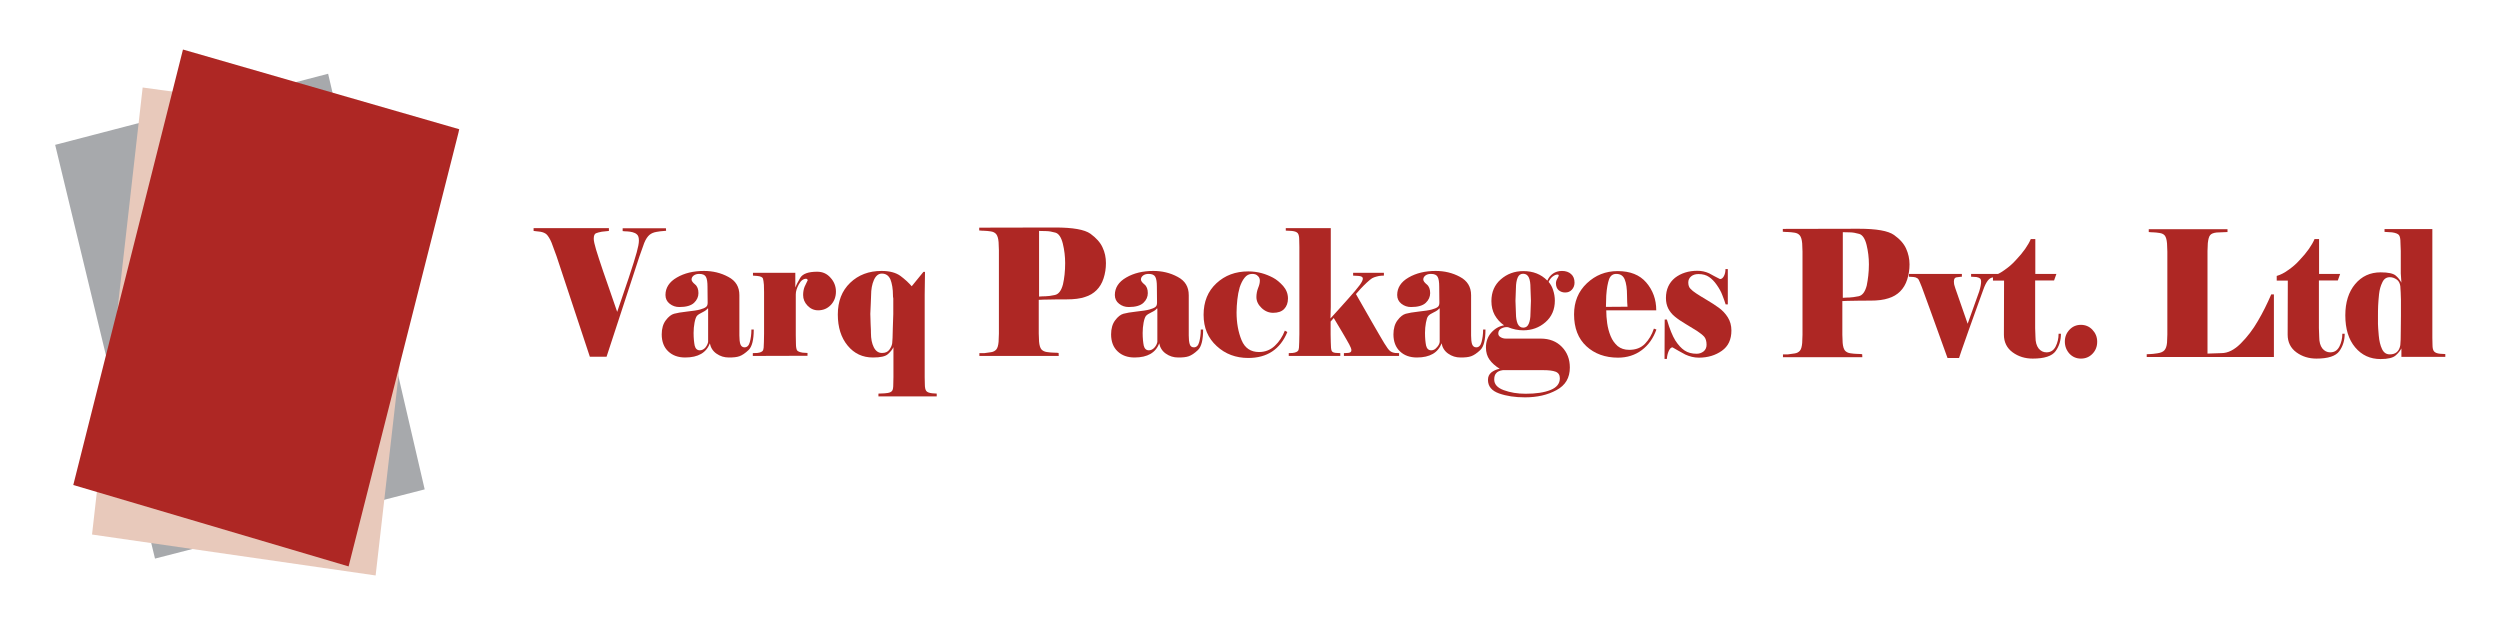 <svg xmlns="http://www.w3.org/2000/svg" xmlns:xlink="http://www.w3.org/1999/xlink" id="Layer_1" x="0px" y="0px" viewBox="0 0 160 40" xml:space="preserve"><g>	<g>		<path fill-rule="evenodd" fill="#AE2724" d="M42.63,14.77c-0.06,0.01-0.14,0.01-0.22,0.02c-0.08,0-0.21,0.02-0.39,0.05   c-0.18,0.03-0.33,0.09-0.45,0.19c-0.12,0.1-0.24,0.27-0.34,0.52l-0.31,0.87l-2.1,6.41h-1.07l-2.13-6.43l-0.32-0.87   c-0.1-0.24-0.21-0.41-0.3-0.51c-0.1-0.1-0.24-0.16-0.42-0.19l-0.43-0.05V14.6h4.82v0.18l-0.46,0.05c-0.15,0.03-0.28,0.06-0.37,0.1   c-0.09,0.04-0.14,0.15-0.14,0.35c0,0.13,0.05,0.37,0.15,0.7c0.1,0.33,0.25,0.79,0.45,1.38c0.2,0.59,0.51,1.45,0.9,2.6   c0.24-0.7,0.49-1.43,0.74-2.18c0.25-0.75,0.42-1.3,0.51-1.63c0.09-0.33,0.14-0.58,0.14-0.75c0-0.19-0.04-0.32-0.12-0.39   c-0.08-0.08-0.18-0.12-0.29-0.15c-0.11-0.03-0.22-0.04-0.33-0.05c-0.11,0-0.21-0.01-0.3-0.02v-0.18h2.77"></path>		<path fill-rule="evenodd" fill="#AE2724" d="M45.32,21.89v-2.14l-0.03-0.01c-0.06,0.09-0.18,0.17-0.34,0.25   c-0.17,0.08-0.28,0.15-0.35,0.23c-0.06,0.08-0.11,0.22-0.15,0.43c-0.04,0.21-0.06,0.43-0.06,0.66c0,0.34,0.03,0.61,0.07,0.81   c0.05,0.2,0.16,0.3,0.33,0.3c0.13,0,0.25-0.06,0.35-0.17C45.23,22.14,45.29,22.02,45.32,21.89 M47.65,22.23   c0.16,0,0.28-0.11,0.34-0.34s0.1-0.49,0.1-0.8h0.15c0,0.66-0.11,1.1-0.33,1.31s-0.42,0.34-0.59,0.4   c-0.17,0.06-0.39,0.08-0.67,0.08c-0.3,0-0.56-0.08-0.8-0.25c-0.23-0.16-0.37-0.39-0.42-0.66c-0.11,0.3-0.3,0.53-0.56,0.68   c-0.26,0.15-0.6,0.23-1.02,0.23c-0.44,0-0.81-0.13-1.08-0.39c-0.28-0.26-0.42-0.63-0.42-1.09c0-0.37,0.09-0.68,0.26-0.9   c0.17-0.23,0.35-0.37,0.53-0.42c0.18-0.05,0.46-0.1,0.83-0.14c0.37-0.04,0.65-0.08,0.83-0.13c0.18-0.05,0.3-0.1,0.38-0.16   c0.08-0.06,0.11-0.15,0.11-0.28l-0.01-1.02c0-0.29-0.03-0.5-0.1-0.63c-0.07-0.13-0.21-0.19-0.43-0.19c-0.14,0-0.25,0.03-0.35,0.1   c-0.09,0.07-0.14,0.15-0.14,0.26c0,0.08,0.07,0.19,0.22,0.31c0.15,0.12,0.22,0.31,0.22,0.56c0,0.23-0.09,0.44-0.28,0.62   c-0.19,0.18-0.51,0.27-0.94,0.27c-0.24,0-0.44-0.07-0.62-0.21c-0.18-0.14-0.27-0.33-0.27-0.56c0-0.46,0.24-0.84,0.73-1.12   c0.48-0.28,1.06-0.42,1.73-0.42c0.56,0,1.08,0.12,1.56,0.38c0.48,0.25,0.71,0.64,0.71,1.17v2.58c0,0.24,0.02,0.42,0.06,0.55   C47.43,22.16,47.52,22.23,47.65,22.23z"></path>		<path fill-rule="evenodd" fill="#AE2724" d="M48.18,22.78V22.6l0.28-0.01c0.2-0.02,0.32-0.08,0.37-0.16   c0.04-0.08,0.06-0.26,0.06-0.54l0.01-0.52v-2.68l-0.01-0.46c-0.02-0.18-0.03-0.31-0.06-0.4c-0.03-0.09-0.15-0.15-0.37-0.17   l-0.27-0.02v-0.18h2.71v0.94c0.05-0.13,0.15-0.34,0.31-0.61c0.16-0.27,0.52-0.4,1.09-0.4c0.34,0,0.62,0.12,0.85,0.38   c0.23,0.25,0.35,0.55,0.35,0.89c0,0.34-0.11,0.63-0.33,0.86c-0.22,0.23-0.49,0.34-0.81,0.34c-0.26,0-0.49-0.1-0.68-0.3   s-0.28-0.42-0.28-0.68c0-0.19,0.03-0.36,0.09-0.52c0.07-0.14,0.14-0.29,0.21-0.44c-0.04-0.05-0.07-0.08-0.1-0.08   c-0.18,0-0.34,0.11-0.47,0.35c-0.13,0.23-0.2,0.45-0.2,0.65v2.6l0.01,0.56c0,0.21,0.03,0.35,0.07,0.42   c0.05,0.07,0.17,0.12,0.36,0.15l0.31,0.02v0.18"></path>		<path fill-rule="evenodd" fill="#AE2724" d="M57.17,20.1v-1c-0.02-0.09-0.02-0.15-0.02-0.19c0-0.42-0.06-0.76-0.16-1.02   c-0.11-0.25-0.29-0.38-0.55-0.38c-0.22,0-0.39,0.14-0.51,0.41c-0.12,0.27-0.18,0.6-0.18,0.98c0,0.14-0.01,0.32-0.02,0.52   c-0.01,0.21-0.02,0.43-0.03,0.67c0,0.11,0.01,0.32,0.02,0.65c0.02,0.33,0.02,0.51,0.02,0.57c0,0.37,0.06,0.67,0.18,0.91   c0.12,0.24,0.29,0.37,0.53,0.37c0.21,0,0.37-0.07,0.47-0.21s0.16-0.27,0.18-0.41c0.02-0.13,0.03-0.45,0.04-0.96   C57.16,20.52,57.17,20.21,57.17,20.1 M59.2,17.4l-0.02,1.46v5.28l0.01,0.46c0,0.2,0.03,0.34,0.09,0.42   c0.06,0.08,0.19,0.13,0.38,0.15l0.29,0.02v0.18h-3.73v-0.18c0.07,0,0.15,0,0.25-0.01c0.09,0,0.2-0.01,0.34-0.03   c0.13-0.02,0.22-0.06,0.28-0.13c0.06-0.07,0.08-0.22,0.08-0.43l0.01-0.46v-1.91c-0.07,0.15-0.19,0.3-0.35,0.44   c-0.16,0.15-0.48,0.22-0.96,0.22c-0.66,0-1.2-0.25-1.62-0.76c-0.42-0.51-0.63-1.17-0.63-1.99c0-0.85,0.26-1.52,0.79-2.03   c0.53-0.51,1.2-0.76,2.01-0.76c0.52,0,0.92,0.11,1.21,0.32c0.28,0.21,0.52,0.43,0.72,0.66l0.75-0.92L59.2,17.4L59.2,17.4z"></path>		<path fill-rule="evenodd" fill="#AE2724" d="M68.17,16.84c0-0.42-0.05-0.84-0.15-1.25c-0.1-0.4-0.26-0.64-0.47-0.7   c-0.21-0.06-0.42-0.1-0.61-0.1c-0.2,0-0.35-0.01-0.44-0.01v4.2c0.14-0.01,0.28-0.02,0.43-0.02s0.34-0.03,0.58-0.08   c0.24-0.05,0.41-0.27,0.52-0.68C68.12,17.8,68.17,17.35,68.17,16.84 M67.76,22.78h-5.08V22.6H63c0.15-0.02,0.29-0.04,0.43-0.06   c0.14-0.02,0.25-0.08,0.33-0.17c0.08-0.09,0.13-0.26,0.15-0.5l0.02-0.52v-5.33l-0.02-0.52c-0.02-0.24-0.07-0.41-0.15-0.51   c-0.08-0.1-0.2-0.16-0.35-0.18s-0.28-0.04-0.41-0.04c-0.12,0-0.23-0.01-0.33-0.02v-0.18l4.86-0.01c1.13,0,1.88,0.13,2.26,0.4   c0.37,0.27,0.63,0.56,0.77,0.87c0.15,0.31,0.22,0.65,0.22,1.01c0,0.34-0.05,0.66-0.15,0.97c-0.1,0.31-0.25,0.56-0.45,0.76   c-0.2,0.2-0.45,0.35-0.75,0.44c-0.3,0.1-0.68,0.15-1.16,0.15c-0.45,0-0.82,0-1.09,0.01c-0.28,0-0.51,0.01-0.7,0.02v2.15l0.02,0.52   c0.02,0.24,0.07,0.4,0.15,0.5c0.08,0.09,0.2,0.15,0.35,0.17c0.15,0.02,0.3,0.04,0.45,0.04c0.15,0,0.25,0.01,0.3,0.02L67.76,22.78   L67.76,22.78z"></path>		<path fill-rule="evenodd" fill="#AE2724" d="M74.07,21.89v-2.14l-0.03-0.01c-0.06,0.09-0.18,0.17-0.35,0.25   c-0.17,0.08-0.28,0.15-0.35,0.23c-0.06,0.08-0.11,0.22-0.15,0.43c-0.04,0.21-0.06,0.43-0.06,0.66c0,0.34,0.03,0.61,0.07,0.81   c0.05,0.2,0.16,0.3,0.33,0.3c0.13,0,0.25-0.06,0.35-0.17C73.98,22.14,74.04,22.02,74.07,21.89 M76.41,22.23   c0.16,0,0.28-0.11,0.34-0.34s0.1-0.49,0.1-0.8h0.15c0,0.66-0.11,1.1-0.33,1.31c-0.22,0.21-0.42,0.34-0.59,0.4   c-0.17,0.06-0.39,0.08-0.67,0.08c-0.3,0-0.56-0.08-0.8-0.25c-0.23-0.16-0.37-0.39-0.42-0.66c-0.11,0.3-0.3,0.53-0.56,0.68   c-0.26,0.15-0.6,0.23-1.02,0.23c-0.44,0-0.81-0.13-1.08-0.39c-0.28-0.26-0.42-0.63-0.42-1.09c0-0.37,0.09-0.68,0.26-0.9   c0.17-0.23,0.35-0.37,0.53-0.42c0.18-0.05,0.46-0.1,0.83-0.14c0.37-0.04,0.65-0.08,0.83-0.13c0.18-0.05,0.3-0.1,0.38-0.16   c0.08-0.06,0.11-0.15,0.11-0.28l-0.01-1.02c0-0.29-0.03-0.5-0.1-0.63c-0.07-0.13-0.21-0.19-0.43-0.19c-0.14,0-0.25,0.03-0.35,0.1   c-0.09,0.07-0.14,0.15-0.14,0.26c0,0.08,0.07,0.19,0.22,0.31c0.15,0.12,0.22,0.31,0.22,0.56c0,0.23-0.09,0.44-0.28,0.62   c-0.19,0.18-0.51,0.27-0.94,0.27c-0.24,0-0.44-0.07-0.62-0.21c-0.18-0.14-0.27-0.33-0.27-0.56c0-0.46,0.24-0.84,0.73-1.12   c0.48-0.28,1.06-0.42,1.73-0.42c0.56,0,1.08,0.12,1.56,0.38c0.48,0.25,0.71,0.64,0.71,1.17v2.58c0,0.24,0.02,0.42,0.06,0.55   C76.18,22.16,76.27,22.23,76.41,22.23z"></path>		<path fill-rule="evenodd" fill="#AE2724" d="M80.14,17.53c-0.2,0-0.36,0.08-0.49,0.25c-0.13,0.16-0.23,0.37-0.31,0.61   c-0.07,0.24-0.12,0.5-0.15,0.78c-0.03,0.28-0.05,0.55-0.05,0.82c0,0.68,0.11,1.27,0.32,1.78c0.21,0.51,0.59,0.76,1.12,0.76   c0.38,0,0.72-0.13,1-0.39c0.28-0.26,0.5-0.59,0.65-0.98l0.16,0.09c-0.46,1.11-1.3,1.66-2.5,1.66c-0.79,0-1.47-0.25-2.02-0.76   c-0.56-0.51-0.84-1.17-0.84-2c0-0.84,0.27-1.51,0.82-2.02c0.55-0.51,1.22-0.76,2.04-0.76c0.31,0,0.59,0.04,0.85,0.11   c0.26,0.07,0.5,0.17,0.73,0.29c0.23,0.12,0.44,0.3,0.65,0.53c0.2,0.23,0.31,0.5,0.31,0.8c0,0.28-0.08,0.5-0.24,0.67   c-0.16,0.17-0.4,0.25-0.71,0.25c-0.27,0-0.52-0.1-0.74-0.31c-0.22-0.21-0.33-0.44-0.33-0.7c0-0.2,0.04-0.4,0.11-0.58   c0.08-0.19,0.11-0.34,0.11-0.47c0-0.12-0.04-0.22-0.12-0.29C80.41,17.56,80.29,17.53,80.14,17.53"></path>		<path fill-rule="evenodd" fill="#AE2724" d="M85.15,20.38c0.37-0.4,0.73-0.81,1.1-1.22c0.37-0.41,0.62-0.71,0.76-0.9   c0.14-0.19,0.21-0.33,0.21-0.42c0-0.06-0.02-0.1-0.07-0.13c-0.05-0.03-0.11-0.04-0.19-0.05l-0.36-0.02v-0.18h1.97v0.18   c-0.07,0-0.14,0-0.2,0.01c-0.07,0-0.16,0.02-0.27,0.05c-0.11,0.03-0.21,0.06-0.29,0.11c-0.08,0.05-0.19,0.14-0.34,0.28   c-0.15,0.14-0.28,0.27-0.39,0.39c-0.11,0.12-0.21,0.23-0.3,0.34c0.34,0.6,0.69,1.2,1.04,1.82c0.36,0.62,0.61,1.06,0.77,1.32   c0.16,0.26,0.28,0.43,0.37,0.5c0.08,0.07,0.19,0.11,0.33,0.13l0.25,0.01v0.18h-3.53v-0.18l0.21-0.01c0.18,0,0.27-0.06,0.27-0.18   c0-0.08-0.05-0.2-0.14-0.37c-0.09-0.17-0.24-0.42-0.43-0.75c-0.19-0.33-0.38-0.64-0.56-0.94l-0.2,0.23v0.81l0.01,0.51   c0,0.29,0.02,0.48,0.06,0.56c0.04,0.08,0.15,0.13,0.35,0.13l0.2,0.01v0.18h-3.3v-0.18l0.24-0.01c0.2-0.02,0.32-0.08,0.37-0.16   c0.04-0.08,0.06-0.26,0.06-0.54l0.01-0.52v-5.56l-0.01-0.46c0-0.2-0.03-0.34-0.09-0.42c-0.06-0.08-0.19-0.13-0.38-0.15l-0.39-0.02   V14.6h2.88v5.05"></path>		<path fill-rule="evenodd" fill="#AE2724" d="M92.14,21.89v-2.14l-0.03-0.01c-0.06,0.09-0.18,0.17-0.35,0.25   c-0.17,0.08-0.28,0.15-0.35,0.23s-0.11,0.22-0.15,0.43c-0.04,0.21-0.06,0.43-0.06,0.66c0,0.34,0.03,0.61,0.07,0.81   c0.05,0.2,0.16,0.3,0.33,0.3c0.13,0,0.25-0.06,0.34-0.17C92.05,22.14,92.12,22.02,92.14,21.89 M94.48,22.23   c0.16,0,0.28-0.11,0.34-0.34s0.1-0.49,0.1-0.8h0.15c0,0.66-0.11,1.1-0.33,1.31c-0.22,0.21-0.42,0.34-0.59,0.4   c-0.17,0.06-0.39,0.08-0.67,0.08c-0.3,0-0.56-0.08-0.8-0.25c-0.23-0.16-0.37-0.39-0.42-0.66c-0.11,0.3-0.3,0.53-0.56,0.68   c-0.26,0.15-0.6,0.23-1.02,0.23c-0.44,0-0.81-0.13-1.08-0.39c-0.28-0.26-0.42-0.63-0.42-1.09c0-0.37,0.09-0.68,0.26-0.9   c0.17-0.23,0.35-0.37,0.53-0.42c0.18-0.05,0.46-0.1,0.83-0.14c0.37-0.04,0.65-0.08,0.83-0.13c0.18-0.05,0.3-0.1,0.38-0.16   c0.08-0.06,0.11-0.15,0.11-0.28l-0.01-1.02c0-0.29-0.03-0.5-0.1-0.63c-0.07-0.13-0.21-0.19-0.43-0.19c-0.14,0-0.25,0.03-0.35,0.1   c-0.09,0.07-0.14,0.15-0.14,0.26c0,0.08,0.07,0.19,0.22,0.31c0.15,0.12,0.22,0.31,0.22,0.56c0,0.23-0.09,0.44-0.28,0.62   c-0.19,0.18-0.51,0.27-0.94,0.27c-0.24,0-0.44-0.07-0.62-0.21s-0.27-0.33-0.27-0.56c0-0.46,0.24-0.84,0.73-1.12   c0.48-0.28,1.06-0.42,1.73-0.42c0.56,0,1.08,0.12,1.56,0.38c0.47,0.25,0.71,0.64,0.71,1.17v2.58c0,0.24,0.02,0.42,0.06,0.55   C94.26,22.16,94.35,22.23,94.48,22.23z"></path>		<path fill-rule="evenodd" fill="#AE2724" d="M97.98,19.25l-0.03-0.82c0-0.28-0.03-0.5-0.1-0.66c-0.07-0.16-0.19-0.25-0.37-0.25   c-0.16,0-0.28,0.08-0.35,0.25c-0.07,0.17-0.11,0.39-0.11,0.66l-0.03,0.82l0.03,0.82c0,0.26,0.04,0.48,0.11,0.65   c0.08,0.17,0.2,0.25,0.36,0.25c0.16,0,0.28-0.08,0.35-0.25c0.07-0.16,0.11-0.38,0.11-0.65 M96.18,23.69   c-0.2,0.03-0.34,0.09-0.42,0.19c-0.09,0.09-0.13,0.23-0.13,0.41c0,0.3,0.2,0.53,0.61,0.68c0.41,0.15,0.87,0.23,1.4,0.23   c0.66,0,1.19-0.08,1.59-0.24c0.4-0.16,0.6-0.41,0.6-0.75c0-0.21-0.09-0.35-0.27-0.42c-0.18-0.07-0.44-0.1-0.77-0.1H96.18   L96.18,23.69L96.18,23.69z M99.03,17.96c0.08-0.19,0.2-0.34,0.36-0.45c0.16-0.11,0.35-0.17,0.58-0.17c0.24,0,0.44,0.07,0.58,0.2   c0.15,0.13,0.22,0.32,0.22,0.55c0,0.18-0.06,0.33-0.17,0.45c-0.11,0.12-0.25,0.18-0.43,0.18c-0.16,0-0.3-0.05-0.42-0.15   c-0.11-0.1-0.17-0.25-0.17-0.44c0-0.1,0.03-0.2,0.09-0.3s0.09-0.16,0.09-0.21c0-0.03-0.03-0.05-0.08-0.05   c-0.09,0-0.19,0.04-0.3,0.12c-0.11,0.08-0.2,0.2-0.27,0.35c0.12,0.14,0.23,0.32,0.29,0.53c0.07,0.21,0.11,0.44,0.11,0.67   c0,0.57-0.2,1.03-0.6,1.38c-0.4,0.35-0.88,0.52-1.42,0.52c-0.34,0-0.66-0.07-0.98-0.2c-0.15-0.02-0.28,0.01-0.42,0.08   c-0.13,0.07-0.2,0.17-0.2,0.32c0,0.11,0.05,0.18,0.15,0.24c0.1,0.06,0.21,0.09,0.34,0.09h2.22c0.57,0,1.02,0.18,1.36,0.53   c0.34,0.35,0.51,0.79,0.51,1.32c0,0.66-0.28,1.14-0.86,1.45c-0.57,0.31-1.24,0.46-2.01,0.46c-0.63,0-1.18-0.08-1.66-0.25   c-0.47-0.17-0.71-0.45-0.71-0.87c0-0.2,0.07-0.35,0.21-0.47c0.14-0.11,0.32-0.2,0.54-0.24c-0.28-0.17-0.5-0.37-0.65-0.58   c-0.15-0.21-0.23-0.47-0.23-0.78c0-0.37,0.11-0.69,0.34-0.95c0.23-0.26,0.51-0.42,0.82-0.47c-0.26-0.18-0.45-0.4-0.6-0.66   c-0.14-0.26-0.21-0.56-0.21-0.89c0-0.58,0.2-1.04,0.6-1.39c0.4-0.35,0.88-0.53,1.44-0.53C98.12,17.35,98.63,17.55,99.03,17.96z"></path>		<path fill-rule="evenodd" fill="#AE2724" d="M104.16,19.63c-0.01-0.08-0.01-0.18-0.02-0.29c0-0.11-0.01-0.25-0.01-0.42   c0-0.45-0.05-0.8-0.15-1.04c-0.1-0.24-0.28-0.35-0.54-0.35c-0.22,0-0.37,0.11-0.46,0.34c-0.08,0.23-0.15,0.58-0.18,1.05   l-0.02,0.72 M106.01,21.09c-0.2,0.56-0.51,1-0.94,1.32c-0.43,0.32-0.94,0.48-1.52,0.48c-0.82,0-1.5-0.25-2.02-0.73   c-0.53-0.49-0.79-1.17-0.79-2.04c0-0.81,0.27-1.47,0.82-1.99c0.55-0.52,1.2-0.78,1.97-0.78c0.8,0,1.41,0.24,1.83,0.73   c0.42,0.49,0.64,1.08,0.64,1.78h-3.2c0,0.27,0.02,0.54,0.06,0.83c0.04,0.28,0.11,0.55,0.22,0.82s0.26,0.47,0.45,0.64   c0.2,0.16,0.44,0.24,0.74,0.24c0.42,0,0.76-0.13,1.01-0.39c0.25-0.26,0.44-0.58,0.57-0.97L106.01,21.09z"></path>		<path fill-rule="evenodd" fill="#AE2724" d="M106.54,20.45h0.14c0.18,0.61,0.36,1.05,0.54,1.34c0.18,0.28,0.38,0.5,0.59,0.64   c0.21,0.14,0.47,0.21,0.77,0.21c0.17,0,0.32-0.05,0.45-0.15c0.12-0.1,0.19-0.24,0.19-0.42c0-0.23-0.05-0.4-0.15-0.52   c-0.1-0.11-0.25-0.23-0.46-0.37c-0.21-0.13-0.45-0.28-0.72-0.44c-0.27-0.16-0.51-0.32-0.69-0.47c-0.19-0.15-0.33-0.33-0.43-0.52   c-0.1-0.2-0.15-0.42-0.15-0.68c0-0.55,0.2-0.98,0.58-1.29c0.39-0.3,0.87-0.45,1.43-0.45c0.26,0,0.51,0.05,0.75,0.16   c0.23,0.13,0.46,0.25,0.7,0.37c0.1,0,0.18-0.06,0.25-0.19c0.07-0.13,0.1-0.28,0.1-0.45h0.15v2.26h-0.14   c-0.06-0.18-0.12-0.38-0.21-0.59c-0.08-0.22-0.2-0.43-0.36-0.66s-0.32-0.39-0.5-0.51s-0.39-0.18-0.67-0.18   c-0.2,0-0.35,0.05-0.47,0.15c-0.12,0.1-0.18,0.23-0.18,0.38c0,0.17,0.04,0.31,0.13,0.4c0.09,0.1,0.21,0.2,0.38,0.31   c0.17,0.11,0.39,0.25,0.68,0.42c0.29,0.17,0.55,0.34,0.77,0.5s0.42,0.37,0.57,0.61c0.15,0.24,0.23,0.52,0.23,0.84   c0,0.58-0.2,1.01-0.61,1.3c-0.41,0.29-0.9,0.44-1.47,0.44c-0.3,0-0.59-0.07-0.87-0.2c-0.28-0.15-0.55-0.3-0.82-0.46   c-0.09,0-0.17,0.08-0.24,0.23c-0.07,0.16-0.11,0.33-0.12,0.51h-0.15"></path>		<g>			<path fill-rule="evenodd" fill="#AE2724" d="M119.61,16.92c0-0.42-0.05-0.84-0.15-1.25c-0.1-0.4-0.26-0.64-0.47-0.7    s-0.42-0.1-0.61-0.1c-0.2,0-0.35-0.01-0.44-0.01v4.2c0.14-0.01,0.28-0.02,0.43-0.02c0.15-0.01,0.34-0.03,0.58-0.08    c0.24-0.05,0.41-0.27,0.52-0.68C119.55,17.88,119.61,17.43,119.61,16.92 M119.19,22.86h-5.08v-0.18h0.32    c0.15-0.02,0.29-0.04,0.43-0.06c0.14-0.02,0.25-0.08,0.33-0.17c0.08-0.09,0.13-0.26,0.15-0.5l0.02-0.52v-5.33l-0.02-0.52    c-0.02-0.24-0.07-0.41-0.15-0.51c-0.08-0.1-0.2-0.16-0.35-0.18c-0.15-0.02-0.28-0.04-0.41-0.04c-0.12,0-0.23-0.01-0.33-0.02    v-0.18l4.86-0.01c1.13,0,1.88,0.13,2.26,0.4s0.63,0.56,0.77,0.87c0.14,0.31,0.22,0.65,0.22,1.01c0,0.34-0.05,0.66-0.15,0.97    c-0.1,0.31-0.25,0.56-0.45,0.76c-0.2,0.2-0.45,0.35-0.75,0.44c-0.3,0.1-0.68,0.15-1.16,0.15c-0.45,0-0.82,0-1.09,0.01    c-0.28,0-0.51,0.01-0.7,0.02v2.15l0.02,0.52c0.02,0.24,0.07,0.4,0.15,0.5c0.08,0.09,0.2,0.15,0.35,0.17    c0.15,0.02,0.3,0.04,0.45,0.04c0.15,0,0.25,0.01,0.3,0.02L119.19,22.86L119.19,22.86z"></path>			<path fill-rule="evenodd" fill="#AE2724" d="M125.56,17.71c-0.04,0-0.08,0-0.12,0.01c-0.04,0-0.11,0.02-0.23,0.03    c-0.11,0.02-0.16,0.11-0.16,0.26c0,0.08,0.01,0.15,0.02,0.21c0.02,0.06,0.04,0.13,0.07,0.23l0.79,2.27l0.74-2.07    c0.08-0.26,0.12-0.47,0.12-0.62c0-0.11-0.03-0.18-0.07-0.21c-0.05-0.04-0.12-0.07-0.23-0.09l-0.34-0.02v-0.18h1.75v0.18    l-0.39,0.05c-0.11,0.02-0.21,0.09-0.3,0.21s-0.19,0.31-0.28,0.57c-0.1,0.27-0.28,0.79-0.57,1.58c-0.28,0.79-0.5,1.38-0.64,1.8    c-0.15,0.41-0.26,0.74-0.34,0.99h-0.74c-0.12-0.32-0.26-0.73-0.44-1.22c-0.17-0.49-0.39-1.1-0.66-1.83    c-0.26-0.73-0.45-1.22-0.54-1.48c-0.1-0.25-0.17-0.42-0.21-0.49c-0.05-0.07-0.11-0.11-0.2-0.14c-0.09-0.02-0.17-0.03-0.25-0.03    c-0.08,0-0.13-0.01-0.17-0.01v-0.18h3.39"></path>			<path fill-rule="evenodd" fill="#AE2724" d="M128.26,17.96h-0.71v-0.3c0.24-0.07,0.48-0.19,0.74-0.38    c0.26-0.18,0.51-0.39,0.73-0.64c0.23-0.24,0.43-0.48,0.59-0.71c0.16-0.23,0.28-0.44,0.36-0.63h0.29v2.23h1.35l-0.15,0.42h-1.21    v3.05l0.02,0.57c0,0.32,0.07,0.56,0.2,0.73c0.13,0.16,0.3,0.25,0.5,0.25c0.27,0,0.46-0.12,0.59-0.37    c0.12-0.24,0.19-0.51,0.19-0.82h0.15c0,0.42-0.11,0.79-0.34,1.11c-0.23,0.32-0.72,0.48-1.47,0.48c-0.48,0-0.91-0.13-1.28-0.4    c-0.37-0.27-0.56-0.65-0.56-1.13"></path>			<path fill-rule="evenodd" fill="#AE2724" d="M132.15,21.86c0-0.3,0.1-0.55,0.3-0.76c0.2-0.21,0.44-0.31,0.73-0.31    c0.28,0,0.53,0.1,0.73,0.31c0.2,0.21,0.31,0.46,0.31,0.77c0,0.31-0.1,0.56-0.3,0.77c-0.2,0.21-0.45,0.31-0.74,0.31    c-0.28,0-0.53-0.1-0.73-0.31C132.25,22.42,132.15,22.16,132.15,21.86"></path>			<path fill-rule="evenodd" fill="#AE2724" d="M142.17,22.6c0.42,0,0.83-0.21,1.24-0.62c0.41-0.41,0.78-0.89,1.09-1.43    c0.32-0.54,0.6-1.11,0.86-1.71h0.17v4.01h-8.14v-0.18c0.06,0,0.13,0,0.23-0.01c0.1,0,0.25-0.02,0.46-0.05    c0.2-0.03,0.35-0.09,0.44-0.19c0.09-0.1,0.15-0.26,0.17-0.49l0.02-0.52V16.1l-0.02-0.52c-0.02-0.24-0.07-0.41-0.14-0.5    c-0.07-0.09-0.19-0.15-0.34-0.17s-0.28-0.04-0.39-0.04c-0.11,0-0.21-0.01-0.3-0.02v-0.18h5.04v0.18l-0.69,0.03    c-0.21,0.02-0.35,0.08-0.42,0.17c-0.08,0.09-0.12,0.26-0.15,0.51l-0.02,0.51v6.56"></path>			<path fill-rule="evenodd" fill="#AE2724" d="M146.42,17.96h-0.71v-0.3c0.24-0.07,0.48-0.19,0.74-0.38    c0.26-0.18,0.51-0.39,0.73-0.64c0.23-0.24,0.43-0.48,0.59-0.71c0.16-0.23,0.28-0.44,0.36-0.63h0.29v2.23h1.35l-0.15,0.42h-1.21    v3.05l0.02,0.57c0,0.32,0.07,0.56,0.2,0.73c0.13,0.16,0.3,0.25,0.5,0.25c0.27,0,0.46-0.12,0.59-0.37    c0.12-0.24,0.19-0.51,0.19-0.82h0.15c0,0.42-0.11,0.79-0.34,1.11c-0.23,0.32-0.72,0.48-1.47,0.48c-0.48,0-0.91-0.13-1.28-0.4    c-0.37-0.27-0.56-0.65-0.56-1.13"></path>			<path fill-rule="evenodd" fill="#AE2724" d="M153.62,18.31c-0.03-0.19-0.1-0.33-0.23-0.42s-0.27-0.15-0.44-0.15    c-0.22,0-0.38,0.11-0.48,0.33c-0.11,0.22-0.18,0.47-0.21,0.75c-0.03,0.28-0.05,0.54-0.06,0.76c-0.01,0.23-0.01,0.44-0.01,0.64    v0.51c0,0.14,0.02,0.39,0.05,0.74c0.03,0.35,0.1,0.64,0.21,0.87c0.11,0.23,0.27,0.34,0.5,0.34c0.38,0,0.6-0.2,0.67-0.59    c0.02-0.17,0.03-0.48,0.03-0.91c0.01-0.44,0.01-0.76,0.01-0.98v-1.03C153.65,18.83,153.64,18.55,153.62,18.31 M153.65,17.5v-1.44    l-0.02-0.52c0-0.25-0.03-0.41-0.1-0.5c-0.07-0.08-0.22-0.14-0.44-0.17l-0.48-0.03v-0.18h3.06v6.95l0.01,0.46    c0,0.2,0.03,0.34,0.1,0.42c0.07,0.08,0.19,0.13,0.38,0.15l0.34,0.02v0.18h-2.81V22.3c-0.08,0.15-0.2,0.3-0.37,0.45    c-0.17,0.15-0.49,0.23-0.96,0.23c-0.67,0-1.21-0.25-1.63-0.75c-0.42-0.5-0.63-1.18-0.63-2.05c0-0.83,0.21-1.5,0.63-2    c0.42-0.5,0.96-0.75,1.63-0.75c0.49,0,0.81,0.07,0.97,0.21c0.16,0.14,0.28,0.29,0.36,0.45L153.65,17.5z"></path>		</g>	</g>	<g>		<polygon fill-rule="evenodd" fill="#A7A9AC" points="3.53,9.27 21,4.72 27.18,31.32 9.92,35.75   "></polygon>		<polygon fill-rule="evenodd" fill="#E8C9BB" points="27.32,8.09 9.13,5.6 5.89,34.21 24.04,36.83 27.3,8.33   "></polygon>		<polyline fill-rule="evenodd" fill="#AE2724" points="29.39,8.27 11.71,3.17 4.69,31.04 22.31,36.25 29.34,8.5   "></polyline>	</g></g></svg>